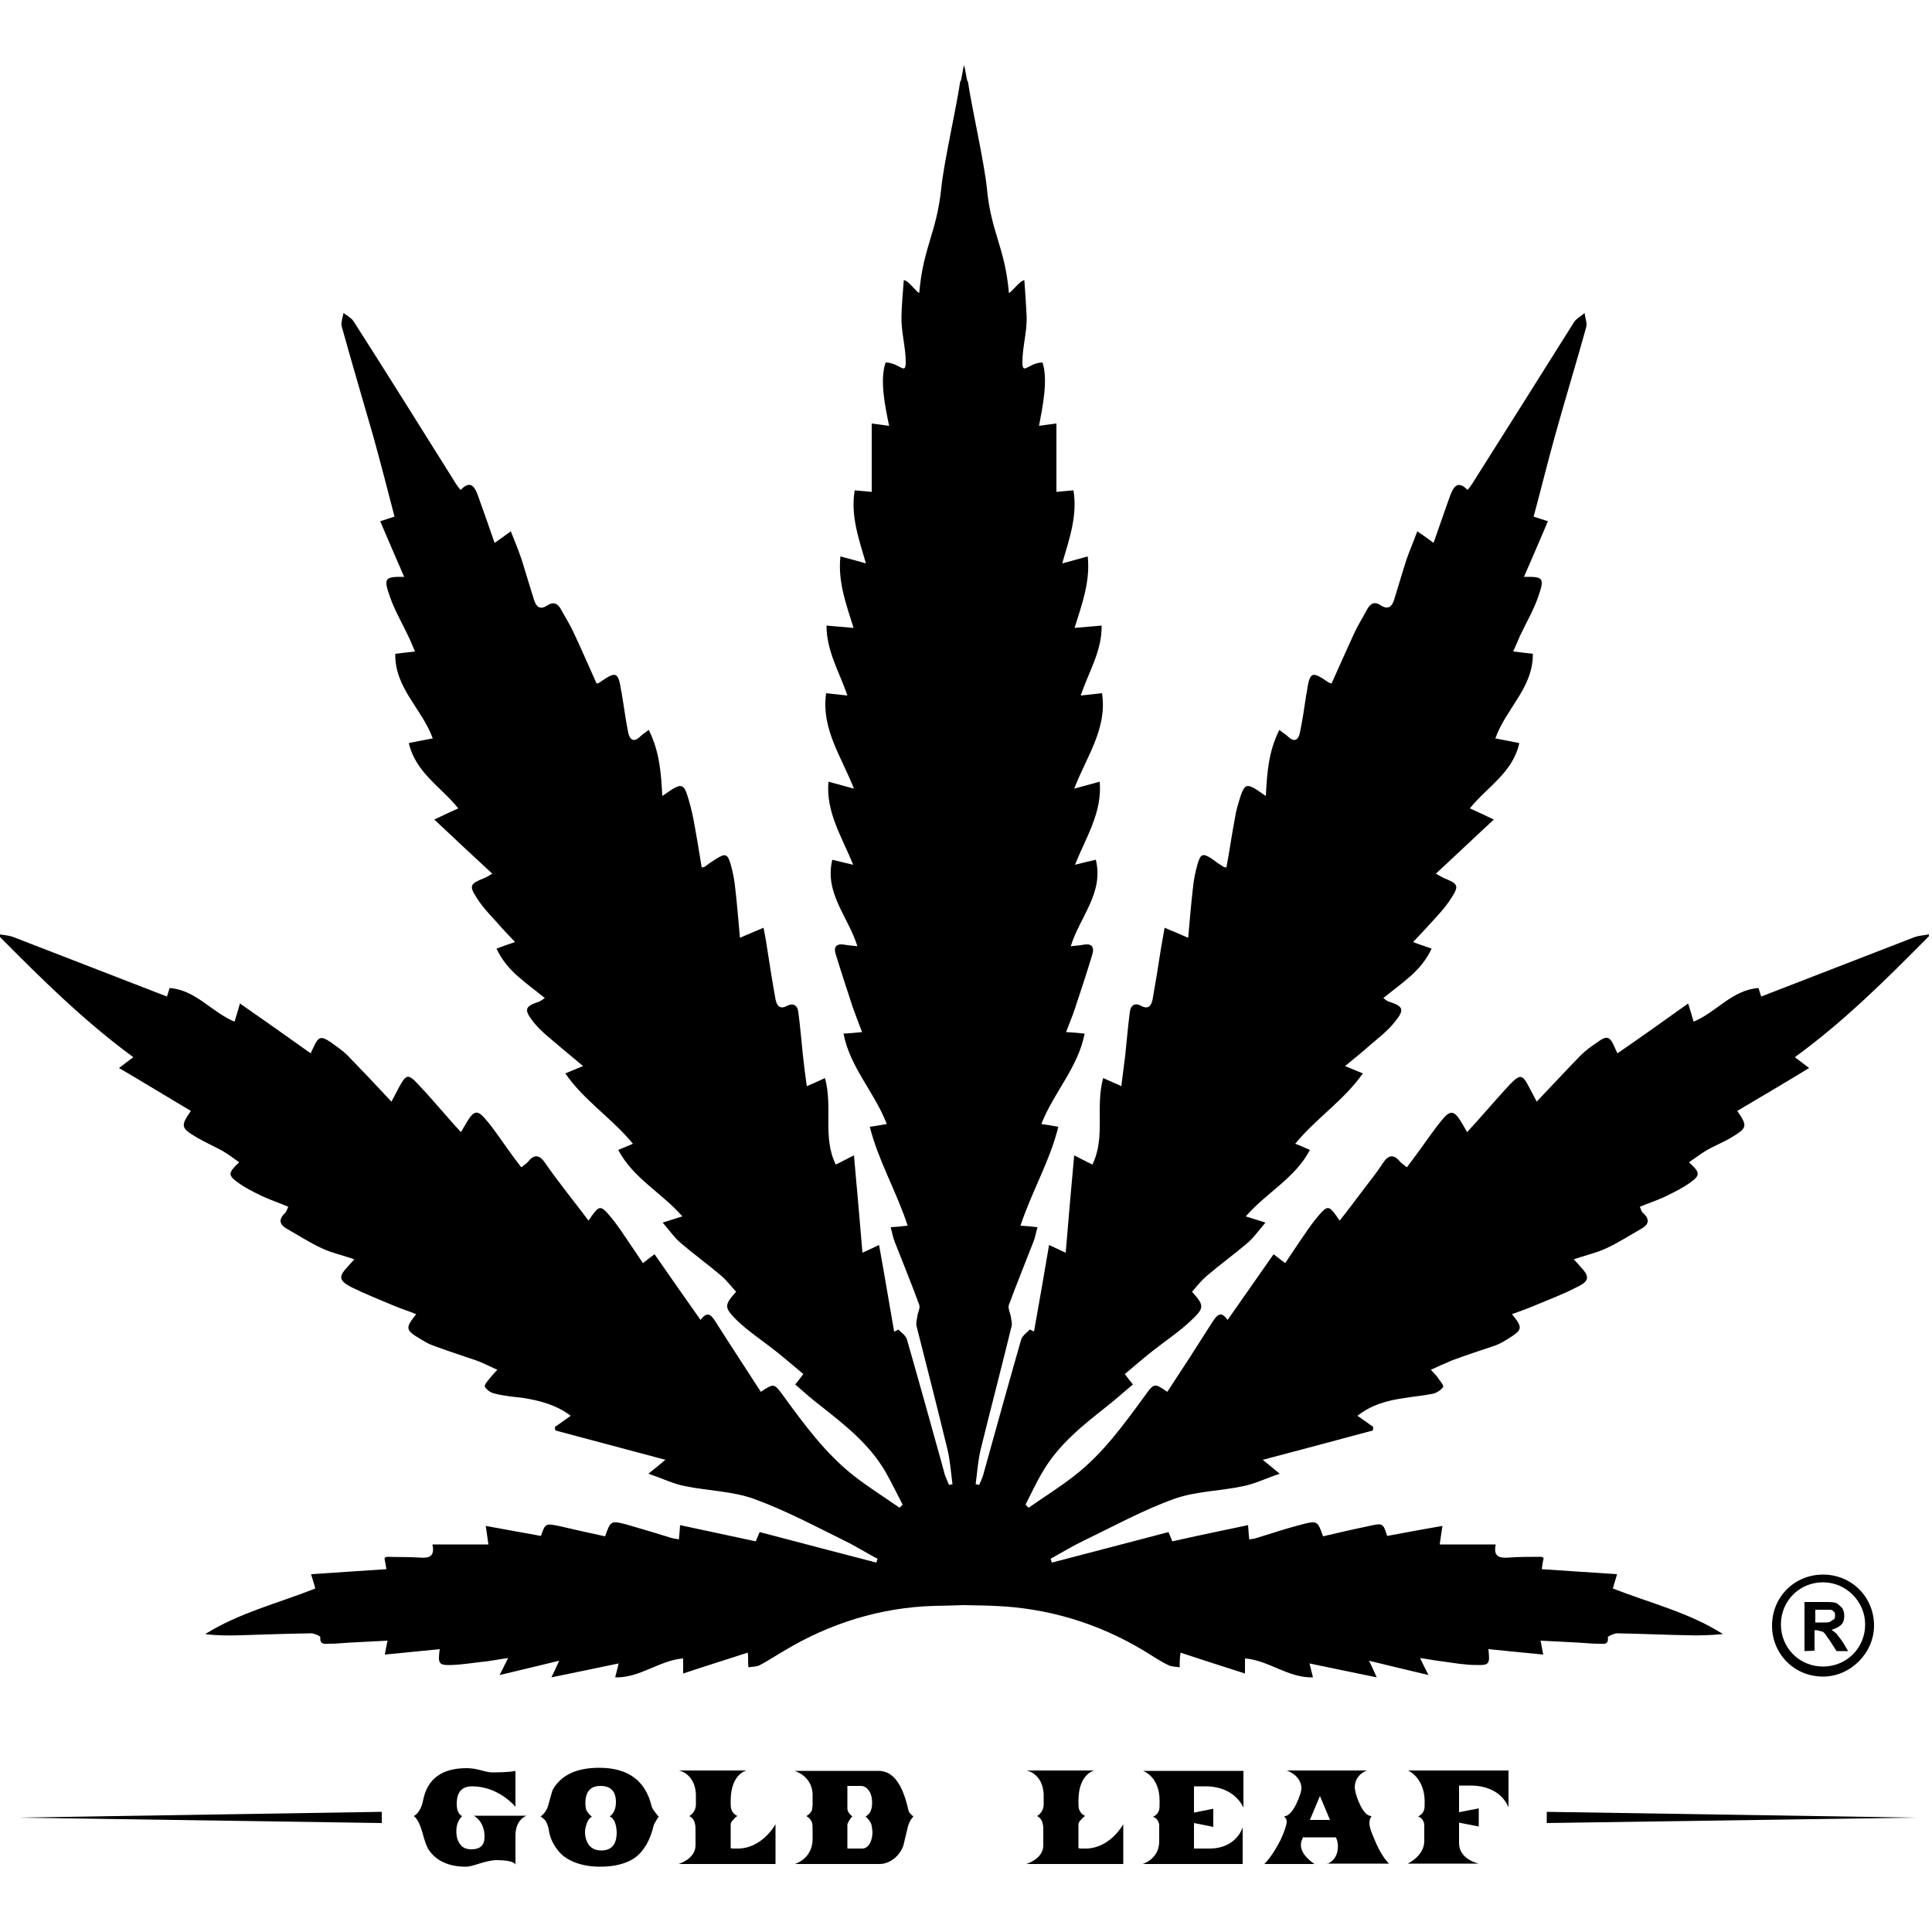 <svg xmlns="http://www.w3.org/2000/svg" xmlns:xlink="http://www.w3.org/1999/xlink" id="Layer_1" x="0px" y="0px" viewBox="0 0 500 500" style="enable-background:new 0 0 500 500;" xml:space="preserve"><g>	<g>		<path d="M133.4,474.8v7.8c0,0,0-1.2-4.9-1.2c-3.2,0.1-6,1.7-7.9,1.7c-4.3,0-7.6-1.4-9.6-4.3c-0.5-0.7-1.1-2.3-1.7-4.6   c-0.6-2.1-1.3-3.5-2.2-4.2c1.2-0.7,2-2.1,2.4-4.1c1.1-5.5,4.8-8.3,11.2-8.3c2.9,0,4.2,0.9,6.5,1.1c4.9,0,6.2-0.4,6.2-0.4v9.3   c0,0-4.3-5.3-11.2-5.3c-2.7,0-4,1.5-4,4.5c0,1.7,0.5,2.8,1.4,3.2c-1,1-1.5,2.3-1.5,3.9c0,1.4,0.3,2.5,1,3.4   c0.6,0.9,1.6,1.3,2.9,1.3c2.3,0,3.4-1.1,3.4-3.2c0-4.2-2.8-5.5-2.8-5.5h13.8C136.3,469.8,133.5,470.8,133.4,474.8z"></path>		<path d="M169.2,472.3c-0.9,3.9-2.5,6.7-4.9,8.5c-2.2,1.5-5.2,2.3-9,2.3c-4.8,0-8.2-1.5-10.1-3.3c-1.8-1.9-2.9-4-3.2-6.4   c-0.1-0.7-0.4-1.4-0.8-2.2c-0.1-0.1-0.2-0.2-0.4-0.4c-0.2-0.2-0.5-0.4-0.9-0.7c1-0.7,1.7-1.7,2.1-3.3c0.6-2.1,0.9-3.4,1.1-3.7   c2.1-3.7,6.1-5.6,12-5.6c7.4,0,11.9,3.3,13.5,9.8c0.1,0.4,0.3,0.9,0.8,1.5c0.5,0.7,0.8,1.1,1.1,1.3   C170.2,470.5,169.7,471.3,169.2,472.3z M157.8,470.1c1.1-0.8,1.6-2.1,1.6-3.7c0-2.8-1.3-4.2-4-4.2c-2.6,0-3.9,1.5-3.9,4.4   c0,0.8,0.1,1.4,0.2,1.7c0.2,0.6,0.7,1.2,1.5,1.9c-0.6,0.2-1,0.8-1.3,1.6c-0.3,0.8-0.5,1.6-0.5,2.3c0,1.4,0.4,2.6,1.1,3.5   c0.8,0.9,1.8,1.3,3.1,1.3c2.7,0,4-1.6,4-4.7C159.5,471.9,158.9,470.6,157.8,470.1z"></path>		<path d="M175.6,482.4c0,0,4.4-1.3,4.4-4.8v-2.5l0-0.5c0-1.3,0-2.1-0.1-2.4c-0.2-1.1-0.7-1.8-1.5-2.2c1.1-0.7,1.7-1.8,1.7-3   c0-0.2,0-2.3,0-2.4c0-0.2,0-0.3,0-0.3c-0.3-5.4-4.4-6.1-4.4-6.1h17.5c0,0-4,0.8-4.1,7.6c0,1.2,0,1.9,0.1,2.2   c0.2,0.9,0.8,1.6,1.7,2c-0.2,0-0.6,0.3-1.1,0.9c-0.5,0.5-0.7,0.9-0.7,1.2v6.2c0.1,0,0.3,0.1,0.5,0.1c0.2,0,0.5,0,0.8,0   c6.8,0.3,10.3-6.3,10.3-6.3v10.3H175.6z"></path>		<path d="M234.8,473.4c-0.2,0.7-0.3,1.4-0.5,2.1c-0.2,0.7-0.3,1.4-0.5,2.1c-0.5,1.4-1.3,2.5-2.4,3.4c-1.3,1-2.6,1.4-3.8,1.4h-21.9   c0,0,4.6-1.3,4.6-6.5v-0.8l0-0.5c0-1.4,0-2.3-0.1-2.7c-0.2-0.8-0.7-1.4-1.5-1.9c0.8-0.5,1.4-1.1,1.5-1.9c0-0.2,0-0.4,0.1-0.8   c0-0.4,0-0.9,0-1.6c0-0.2,0-0.4,0-0.7c0-0.3,0-0.6,0-0.7c-0.2-4.8-4.7-6-4.7-6h21.8c3.7,0,6.2,3.4,7.7,10.2c0.1,0.5,0.5,1,1.3,1.6   C235.7,470.8,235.1,471.9,234.8,473.4z M225.5,472.1c-0.3-0.7-0.8-1.4-1.5-2c1.2-0.6,1.7-1.8,1.7-3.6c0-1.1-0.2-2.1-0.7-2.9   c-0.6-0.9-1.3-1.4-2.2-1.4h-3.5v5.8c0,0.7,0.4,1.4,1.3,2.1c-0.2,0.1-0.5,0.5-0.8,1c-0.3,0.5-0.5,0.9-0.5,1.1v6.2h3.8   c0.9,0,1.6-0.5,2.1-1.5c0.4-0.8,0.6-1.8,0.6-2.8C225.7,473.2,225.6,472.5,225.5,472.1z"></path>		<path d="M311.9,462.3H309v6.8l5-1v4.7l-5-1v6.6h4.2c6.9-0.1,8.4-5.5,8.4-5.5v9.5h-25.9c0,0,4.2-1.2,4.3-5.7v-2c0-1.6,0-2.4,0-2.5   c-0.2-1-0.7-1.7-1.6-2c0.8-0.4,1.4-1,1.6-1.9c0.1-0.3,0.1-1.1,0.1-2.3c0-6.3-4.3-7.7-4.3-7.7h26v9.5   C321.7,467.7,319.7,462.3,311.9,462.3z"></path>		<path d="M343.4,482.4c0,0,3.3-1,2.8-5.4c-0.1-0.5-0.2-1-0.5-1.5h-8.5c-0.3,0.7-0.5,1.3-0.5,1.6c-0.4,2.9,3.5,5.3,3.5,5.3h-13   c0,0,1.9-1.7,4.2-6.2c0.2-0.4,0.4-1,0.7-1.6c0.6-1.6,0.9-2.6,0.9-3.1c0-0.6-0.2-1-0.7-1.4c1.1-0.1,2.2-1.2,3.2-3.3   c0.8-1.7,1.3-3.1,1.3-4.1c-0.1-3.3-3.8-4.5-3.8-4.5h20.8c0,0-3.2,0.9-3.2,4.5c0.2,1.5,0.7,3,1.4,4.4c0.9,1.9,1.9,2.9,3,2.9   c-0.4,0.4-0.6,1.1-0.6,1.9c0,0.6,0.3,1.8,1,3.4c2.1,5.4,4.1,7,4.1,7H343.4z M341.6,464.8L339,471h5.2L341.6,464.8z"></path>		<path d="M380.7,462.1h-3.1v6.9l5.1-1v4.7l-5.1-1v5.4c0.1,4.2,5.1,5.2,5.1,5.2h-18.4c0,0,4.2-1.9,4.3-5.7v-2c0-1.6,0-2.4,0-2.5   c-0.2-1-0.7-1.7-1.6-2c0.8-0.4,1.4-1,1.6-1.9c0.1-0.3,0.1-1.1,0.1-2.3c-0.2-6-4.3-7.7-4.3-7.7h26v9.5   C390.3,467.7,388.7,462.2,380.7,462.1z"></path>		<polygon points="98.8,471.8 4.4,470.4 98.8,468.9   "></polygon>		<polygon points="400.3,468.9 495.6,470.4 400.3,471.8   "></polygon>		<path d="M265.6,482.4c0,0,4.4-1.3,4.4-4.8v-2.5l0-0.5c0-1.3,0-2.1-0.1-2.4c-0.2-1.1-0.7-1.8-1.5-2.2c1.1-0.7,1.7-1.8,1.7-3   c0-0.2,0-2.3,0-2.4c0-0.2,0-0.3,0-0.3c-0.3-5.4-4.4-6.1-4.4-6.1h17.5c0,0-4,0.8-4.1,7.6c0,1.2,0,1.9,0.1,2.2   c0.2,0.9,0.8,1.6,1.7,2c-0.2,0-0.6,0.3-1.1,0.9c-0.5,0.5-0.7,0.9-0.7,1.2v6.2c0.1,0,0.3,0.1,0.5,0.1c0.2,0,0.5,0,0.8,0   c6.8,0.3,10.3-6.3,10.3-6.3v10.3H265.6z"></path>	</g>	<path d="M249.6,16.9c-0.4,0-0.7,4.2-1.1,4.2c-0.9,6.3-4.3,21.3-4.9,27.6c-1.2,11.6-4.7,15.3-5.7,27.1c-0.7-0.1-2.7-3.2-4-3.3  c-0.2,2.3-0.6,7.4-0.6,9.5c-0.1,3.9,1.1,7.8,1.1,11.7c0,3.6-1.5,0.2-5.2,0.1c-1.6,4.6-0.1,11.5,0.9,16.4c-1.6-0.2-3.1-0.4-4.5-0.6  c0,5.9,0,11.6,0,17.7c-1.3-0.1-2.8-0.3-4.4-0.4c-1.1,6.5,1,12.4,2.9,18.9c-2.4-0.7-4.4-1.2-6.6-1.8c-0.7,6.6,1.5,12.4,3.4,18.5  c-2.4-0.2-4.6-0.4-7-0.6c0,6.7,3.4,12.1,5.4,18.1c-1.9-0.2-3.6-0.4-5.5-0.6c-1.3,9.2,3.9,16.3,7.2,24.7c-2.5-0.7-4.4-1.2-6.6-1.8  c-0.7,7.9,3.5,14.3,6.4,21.5c-2-0.5-3.5-0.8-5.4-1.3c-2.1,8.6,4.1,14.7,6.5,22.4c-1.3-0.2-2.3-0.2-3.2-0.4  c-2.1-0.4-3.1,0.4-2.4,2.5c1.4,4.6,2.9,9.1,4.4,13.7c0.7,2,1.5,4,2.4,6.4c-1.8,0.2-3.2,0.3-4.8,0.4c1.7,8.8,8,15.1,11.2,23.4  c-1.4,0.2-2.6,0.5-4.4,0.7c2.2,8.8,6.9,16.7,9.8,25.6c-1.6,0.2-2.7,0.3-4.4,0.4c0.4,1.4,0.6,2.7,1.1,3.9c2.1,5.4,4.3,10.7,6.3,16.2  c0.3,0.8-0.4,2-0.5,3c-0.1,0.8-0.4,1.7-0.2,2.5c2.7,10.6,5.4,21.2,8,31.9c0.7,2.9,0.9,6,1.3,9c-0.3,0.1-0.6,0.1-0.9,0.2  c-0.3-0.8-0.7-1.6-1-2.4c-0.3-0.9-0.5-1.9-0.8-2.9c-3-10.8-6-21.6-9.1-32.4c-0.3-1-1.4-1.7-2.2-2.5c-0.4,0.2-0.7,0.4-1.1,0.5  c-1.3-7.4-2.5-14.7-3.9-22.4c-1.4,0.7-2.6,1.2-4.3,2c-0.7-8.3-1.4-16.5-2.2-25.2c-1.8,0.9-3.1,1.6-4.7,2.4  c-3.5-7.1-0.7-14.8-2.8-22.4c-1.5,0.7-2.8,1.3-4.7,2.1c-0.4-2.7-0.7-5.3-1-7.9c-0.4-3.8-0.7-7.6-1.2-11.3c-0.2-1.7-1.3-2.4-2.9-1.6  c-2,1.1-2.7-0.2-3-1.7c-0.8-4.4-1.5-8.9-2.2-13.4c-0.2-1.5-0.5-3-0.9-5.1c-2.2,0.9-4,1.7-6.1,2.6c-0.4-4.2-0.7-8.4-1.2-12.6  c-0.2-2.2-0.6-4.3-1.2-6.4c-0.8-2.8-1.4-2.9-3.8-1.4c-1,0.6-2,1.3-2.9,2c-0.1,0.1-0.3,0.1-0.8,0.2c-0.7-4.3-1.4-8.6-2.2-12.8  c-0.4-2-0.9-3.9-1.5-5.8c-0.9-2.9-1.7-3.1-4.3-1.4c-0.6,0.4-1.2,0.8-2.2,1.5c-0.3-5.9-0.7-11.5-3.5-17.1c-0.9,0.7-1.6,1.1-2.2,1.7  c-1.6,1.6-2.7,0.9-3.1-0.9c-0.7-3.4-1.1-6.8-1.7-10.2c0-0.2,0-0.4-0.1-0.5c-0.8-5.2-1.3-5.4-5.6-2.4c-0.2,0.2-0.5,0.2-0.8,0.3  c-2-4.4-3.9-8.9-6-13.3c-0.9-2-2.1-3.8-3.1-5.7c-0.9-1.7-2-2.3-3.7-1.2c-1.9,1.3-2.9,0.2-3.4-1.5c-1.1-3.4-2.1-6.9-3.2-10.4  c-0.8-2.3-1.7-4.6-2.8-7.3c-1.8,1.3-3,2.2-4.2,3c-1.5-4.3-2.9-8.4-4.4-12.5c-0.8-2.1-1.9-3.8-4.4-1.2c-0.5-0.6-0.9-1.1-1.2-1.6  c-8.8-14-17.5-28-26.4-41.9c-0.6-1-1.8-1.6-2.7-2.3c-0.2,1.3-0.8,2.6-0.4,3.7c2.6,9.4,5.4,18.8,8.1,28.2c1.9,6.9,3.7,13.8,5.5,20.8  c-1.3,0.4-2.1,0.7-3.7,1.2c2.1,4.9,4.1,9.6,6.2,14.4c-5-0.1-5.4,0.3-3.7,5.1c1.2,3.5,3.1,6.7,4.7,10.1c0.6,1.2,1.1,2.5,1.8,4.1  c-1.8,0.2-3.4,0.4-5.1,0.6c-0.2,8.8,6.9,14.2,9.7,21.9c-2.2,0.4-4.1,0.8-6.2,1.2c1.8,7.7,8.3,11.3,12.8,16.9  c-2,0.9-3.7,1.7-6.2,2.9c5.1,4.8,9.9,9.3,15,14c-1,0.6-1.6,1-2.2,1.2c-3.5,1.4-3.9,1.9-1.8,5.1c1.8,2.9,4.4,5.3,6.6,7.9  c1,1.1,2.1,2.2,3.3,3.5c-1.8,0.6-3.2,1.1-4.8,1.7c2.7,5.9,7.8,8.9,12.5,12.8c-0.6,0.4-1,0.7-1.4,0.9c-3.7,1.2-4.1,2-1.7,5.1  c1.9,2.5,4.5,4.4,6.9,6.5c1.9,1.6,3.8,3.2,6.1,5.1c-1.9,0.8-3,1.2-4.6,1.9c4.9,7.1,12.1,11.6,17.5,18.2c-1.3,0.6-2.4,1-3.8,1.6  c3.9,7.4,11.3,11.1,16.6,17.2c-1.6,0.5-2.9,0.9-5.1,1.6c1.8,2.1,3.1,4,4.8,5.4c3.4,2.9,7,5.5,10.4,8.4c1.4,1.2,2.5,2.7,3.8,4.1  c-3,3.4-3.2,4,0.1,7.3c3.1,3,6.8,5.4,10.2,8.1c2.4,1.9,4.7,3.9,7.1,5.9c-0.8,1.1-1.3,1.7-2.1,2.7c2.2,1.9,4.4,3.9,6.8,5.7  c6.2,4.9,12.4,9.8,16.5,16.8c1.6,2.8,3,5.7,4.5,8.6c-0.3,0.3-0.5,0.5-0.8,0.8c-4-2.8-8.2-5.4-12-8.4c-7.3-5.8-12.7-13.2-18.1-20.6  c-2.4-3.3-2.4-3.2-5.8-1c-3.8-5.9-7.7-11.8-11.5-17.8c-1.2-1.9-2.2-3.4-4.1-0.8c-4-5.7-7.9-11.2-11.9-17c-1.1,0.8-1.9,1.4-3,2.3  c-1.7-2.5-3.3-4.9-5-7.4c-1.2-1.8-2.5-3.6-3.9-5.2c-2-2.3-2.5-2.2-4.3,0.3c-0.2,0.3-0.4,0.6-0.9,1.3c-2.2-3-4.4-5.7-6.5-8.5  c-1.6-2.1-3.2-4.2-4.7-6.4c-1.4-2.1-2.8-2.4-4.4-0.4c-0.4,0.5-0.9,0.8-1.8,1.5c-1.3-1.7-2.5-3.3-3.7-5c-1.8-2.5-3.5-5.1-5.5-7.4  c-2.1-2.5-3-2.3-4.7,0.4c-0.5,0.8-1,1.7-1.7,2.9c-1.3-1.4-2.4-2.6-3.5-3.9c-2.5-2.8-5-5.8-7.6-8.5c-2.6-2.8-3.1-2.6-5,0.9  c-0.5,1-1,1.9-1.9,3.6c-3.9-4.2-7.6-8.1-11.3-11.9c-1.3-1.3-2.8-2.3-4.3-3.4c-2.6-1.8-3.3-1.6-4.6,1.3c-0.2,0.5-0.5,1-0.7,1.5  c-6-4.3-12-8.5-18.3-12.9c-0.6,2-0.9,3.2-1.4,4.7c-5.9-2.4-10-8.2-16.8-8.7c-0.3,0.9-0.5,1.7-0.7,2.2  c-13.2-5.1-26.3-10.2-39.5-15.3c-1.2-0.5-2.6-0.6-3.9-0.8c0,0.2,0,0.4,0,0.5c10.9,11,21.9,21.9,34.7,31.3c-1.2,0.9-2.1,1.6-3.7,2.8  c6.5,3.8,12.5,7.5,18.6,11.1c-2.7,3.9-2.6,4.4,1.4,6.8c2.2,1.3,4.5,2.3,6.7,3.5c1.5,0.9,2.9,1.9,4.4,3c-2.9,2.7-3,3.4-0.1,5.4  c1.8,1.3,3.9,2.3,5.9,3.3c2.2,1,4.5,1.8,6.9,2.8c-0.3,0.7-0.5,1.3-0.8,1.6c-1.9,1.8-1.4,3.1,0.6,4.2c3,1.7,5.9,3.6,9,5  c2.6,1.2,5.4,1.8,8.3,2.8c-0.6,0.7-1.2,1.3-1.7,1.9c-2.4,2.5-2.3,3.6,0.7,5.2c3.6,1.8,7.4,3.3,11.2,4.9c1.9,0.8,3.8,1.4,5.8,2.2  c-2.9,3.7-2.8,4.1,1.2,6.5c1,0.6,2,1.2,3.1,1.6c3.8,1.4,7.5,2.6,11.3,3.9c1.7,0.6,3.4,1.5,5.4,2.4c-0.8,0.9-1.3,1.4-1.7,1.9  c-0.6,0.8-1.8,2-1.5,2.5c0.5,0.9,1.6,1.6,2.7,1.8c2.4,0.6,4.8,0.8,7.3,1.1c4.3,0.7,8.5,1.8,12.2,4.6c-1.5,1.1-2.8,2-4.1,2.9  c0,0.3,0.1,0.6,0.1,0.9c9.3,2.5,18.5,4.9,28.5,7.6c-1.7,1.4-2.6,2.2-4.4,3.6c3.6,1.2,6.4,2.6,9.4,3.2c5.9,1.2,12.3,1.3,17.9,3.3  c8,2.9,15.7,7,23.4,10.8c2.9,1.4,5.7,3.2,8.6,4.7c-0.1,0.3-0.2,0.7-0.3,1c-10.1-2.6-20.2-5.3-30.2-7.9c-0.6,1.4-0.9,2.1-1,2.4  c-6.6-1.4-13-2.8-19.6-4.2c-0.1,1.6-0.2,2.6-0.3,3.7c-0.8-0.2-1.4-0.2-2-0.4c-3.9-1.2-7.8-2.4-11.7-3.5c-3.9-1-4-0.9-5.4,3.1  c-3.8-0.8-7.7-1.7-11.6-2.6c-3.8-0.8-3.9-0.8-5,2.5c-4.6-0.8-9.2-1.7-14.3-2.6c0.3,1.9,0.5,3.4,0.7,4.8c-4.8,0-9.5,0-14.5,0  c0.7,3.1-0.8,3.6-3.3,3.4c-2.8-0.2-5.6-0.1-8.4-0.2c-0.2,0-0.5,0.2-0.7,0.3c0.1,0.8,0.3,1.6,0.5,2.9c-6.6,0.4-12.9,0.9-19.5,1.3  c0.4,1.4,0.8,2.5,1.1,3.7c-9.6,3.8-19.7,6.3-28.5,11.8c3.1,0.4,6.2,0.4,9.2,0.3c6.1-0.2,12.1-0.4,18.2-0.5c0.8,0,2.4,0.7,2.4,1  c-0.2,2.1,1.3,1.7,2.3,1.7c1.8,0,3.6-0.2,5.4-0.3c3.2-0.2,6.4-0.3,9.7-0.5c-0.3,1.4-0.5,2.3-0.7,3.6c4.9-0.5,9.4-0.9,14.2-1.4  c-0.5,3.8-0.3,4.2,3.1,4.1c2.9-0.1,5.7-0.6,8.6-0.9c1.9-0.2,3.7-0.6,6-0.9c-0.8,1.6-1.3,2.6-2.2,4.4c5.4-1.3,10.1-2.4,15.4-3.7  c-0.8,1.9-1.3,2.8-2,4.3c6-1.2,11.5-2.4,17.4-3.6c-0.4,1.7-0.6,2.5-0.9,3.6c6.4,0.2,11.4-4.4,17.6-4.9c0,1.4,0,2.3,0,3.9  c5.7-1.9,11.2-3.6,16.7-5.4c0.1,0.5,0.1,0.7,0.1,1c0,0.9,0,1.9,0.1,2.8c1-0.2,2.1-0.1,3-0.6c2.1-1.1,4-2.4,6.1-3.6  c11.9-7.2,25.1-11.3,39-11.7c0.9,0,4.6-0.1,7.7-0.2c3.1,0.1,6.8,0.1,7.7,0.2c13.9,0.5,27.1,4.5,39,11.7c2,1.2,4,2.6,6.1,3.6  c0.9,0.5,2,0.4,3,0.6c0-0.9,0-1.9,0.1-2.8c0-0.3,0.1-0.5,0.1-1c5.5,1.8,11,3.6,16.7,5.4c0-1.5,0-2.5,0-3.9  c6.2,0.5,11.2,5.1,17.6,4.9c-0.3-1.1-0.5-2-0.9-3.6c5.9,1.2,11.4,2.4,17.4,3.6c-0.7-1.5-1.1-2.5-2-4.3c5.3,1.3,10,2.4,15.4,3.7  c-0.9-1.7-1.4-2.8-2.2-4.4c2.3,0.3,4.1,0.7,6,0.9c2.9,0.4,5.7,0.9,8.6,0.9c3.4,0.1,3.5-0.3,3.1-4.1c4.7,0.5,9.3,0.9,14.2,1.4  c-0.3-1.3-0.4-2.2-0.7-3.6c3.4,0.2,6.5,0.3,9.7,0.5c1.8,0.1,3.6,0.3,5.4,0.3c1.1,0,2.6,0.4,2.3-1.7c0-0.2,1.6-1,2.4-1  c6.1,0.1,12.1,0.4,18.2,0.5c3,0.1,6.1,0,9.2-0.3c-8.8-5.6-18.8-8-28.5-11.8c0.4-1.3,0.7-2.3,1.1-3.7c-6.6-0.4-13-0.9-19.5-1.3  c0.2-1.3,0.3-2.1,0.5-2.9c-0.2-0.1-0.4-0.3-0.7-0.3c-2.8,0-5.6,0-8.4,0.2c-2.4,0.2-4-0.3-3.3-3.4c-5,0-9.7,0-14.5,0  c0.2-1.4,0.4-2.9,0.7-4.8c-5.1,0.9-9.6,1.7-14.3,2.6c-1.1-3.4-1.1-3.4-5-2.5c-3.9,0.8-7.8,1.7-11.6,2.6c-1.4-4-1.5-4.1-5.4-3.1  c-3.9,1-7.8,2.3-11.7,3.5c-0.6,0.2-1.2,0.3-2,0.4c-0.1-1.1-0.2-2-0.3-3.7c-6.6,1.4-13,2.7-19.6,4.2c-0.1-0.3-0.4-1-1-2.4  c-10,2.6-20.1,5.3-30.2,7.9c-0.1-0.3-0.2-0.7-0.3-1c2.9-1.6,5.7-3.3,8.6-4.7c7.7-3.7,15.3-7.9,23.4-10.8c5.6-2,11.9-2,17.9-3.3  c3-0.6,5.8-2,9.4-3.2c-1.7-1.4-2.7-2.2-4.4-3.6c9.9-2.6,19.2-5.1,28.5-7.6c0-0.3,0.1-0.6,0.1-0.9c-1.3-0.9-2.6-1.9-4.1-2.9  c3.7-2.9,7.9-4,12.2-4.6c2.4-0.4,4.9-0.6,7.3-1.1c1-0.2,2.2-1,2.7-1.8c0.2-0.4-1-1.7-1.5-2.5c-0.4-0.6-0.9-1-1.7-1.9  c2-0.9,3.7-1.7,5.4-2.4c3.7-1.4,7.5-2.6,11.3-3.9c1.1-0.4,2.1-1,3.1-1.6c4-2.5,4.1-2.9,1.2-6.5c2-0.7,3.9-1.4,5.8-2.2  c3.8-1.6,7.6-3,11.2-4.9c3.1-1.5,3.1-2.7,0.7-5.2c-0.5-0.6-1.1-1.2-1.7-1.9c2.9-1,5.7-1.6,8.3-2.8c3.1-1.4,6-3.3,9-5  c2-1.1,2.6-2.4,0.6-4.2c-0.4-0.3-0.5-0.9-0.8-1.6c2.4-1,4.7-1.7,6.9-2.8c2-1,4.1-2,5.9-3.3c2.9-2,2.9-2.7-0.1-5.4  c1.5-1,2.9-2.1,4.4-3c2.2-1.3,4.6-2.2,6.7-3.5c4-2.4,4.1-2.9,1.4-6.8c6.1-3.6,12.2-7.2,18.6-11.1c-1.6-1.2-2.5-1.9-3.7-2.8  c12.8-9.3,23.8-20.3,34.7-31.3c0-0.2,0-0.4,0-0.5c-1.3,0.3-2.7,0.3-3.9,0.8c-13.2,5.1-26.3,10.2-39.5,15.3  c-0.2-0.5-0.4-1.3-0.7-2.2c-6.9,0.5-10.9,6.3-16.8,8.7c-0.4-1.5-0.8-2.7-1.4-4.7c-6.3,4.5-12.2,8.7-18.3,12.9  c-0.3-0.6-0.5-1-0.7-1.5c-1.3-3-2-3.2-4.6-1.3c-1.5,1-3,2.1-4.3,3.4c-3.7,3.8-7.4,7.8-11.3,11.9c-0.9-1.7-1.4-2.7-1.9-3.6  c-1.8-3.5-2.3-3.6-5-0.9c-2.6,2.8-5.1,5.7-7.6,8.5c-1.1,1.3-2.3,2.5-3.5,3.9c-0.7-1.2-1.2-2.1-1.7-2.9c-1.7-2.7-2.7-2.8-4.7-0.4  c-2,2.4-3.7,4.9-5.5,7.4c-1.2,1.6-2.4,3.3-3.7,5c-0.8-0.7-1.4-1-1.8-1.5c-1.7-2-3-1.7-4.4,0.4c-1.4,2.2-3.1,4.3-4.7,6.4  c-2.1,2.8-4.2,5.6-6.5,8.5c-0.5-0.7-0.7-1-0.9-1.3c-1.8-2.5-2.3-2.6-4.3-0.3c-1.4,1.6-2.7,3.4-3.9,5.2c-1.7,2.4-3.3,4.9-5,7.4  c-1.1-0.9-2-1.5-3-2.3c-4,5.7-7.9,11.3-11.9,17c-1.8-2.6-2.8-1.2-4.1,0.8c-3.8,6-7.6,11.9-11.5,17.8c-3.4-2.3-3.4-2.3-5.8,1  c-5.4,7.4-10.8,14.9-18.1,20.6c-3.8,3-8,5.6-12,8.4c-0.3-0.3-0.5-0.5-0.8-0.8c1.5-2.9,2.8-5.8,4.5-8.6c4.1-7,10.3-11.9,16.5-16.8  c2.3-1.8,4.5-3.8,6.8-5.7c-0.8-1-1.3-1.6-2.1-2.7c2.4-2,4.7-4,7.1-5.9c3.4-2.7,7.1-5.1,10.2-8.1c3.4-3.2,3.2-3.8,0.1-7.3  c1.2-1.4,2.4-2.9,3.8-4.1c3.4-2.9,7-5.5,10.4-8.4c1.7-1.4,3-3.3,4.8-5.4c-2.2-0.7-3.5-1.1-5.1-1.6c5.4-6.2,12.8-9.9,16.6-17.2  c-1.4-0.6-2.4-1.1-3.8-1.6c5.4-6.6,12.5-11.1,17.5-18.2c-1.6-0.7-2.7-1.1-4.6-1.9c2.3-1.9,4.3-3.5,6.1-5.1c2.4-2.1,5-4,6.9-6.5  c2.5-3.1,2-3.9-1.7-5.1c-0.4-0.1-0.7-0.4-1.4-0.9c4.6-3.8,9.8-6.9,12.5-12.8c-1.6-0.6-3-1-4.8-1.7c1.2-1.3,2.3-2.4,3.3-3.5  c2.3-2.6,4.8-5,6.6-7.9c2.1-3.2,1.7-3.7-1.8-5.1c-0.6-0.3-1.2-0.6-2.2-1.2c5.1-4.7,9.8-9.2,15-14c-2.5-1.2-4.2-2-6.2-2.9  c4.5-5.6,11.1-9.2,12.8-16.9c-2.1-0.4-4.1-0.8-6.2-1.2c2.7-7.7,9.8-13.1,9.7-21.9c-1.7-0.2-3.3-0.4-5.1-0.6  c0.7-1.6,1.3-2.9,1.8-4.1c1.6-3.4,3.5-6.6,4.7-10.1c1.7-4.9,1.3-5.2-3.7-5.1c2.1-4.8,4.1-9.5,6.2-14.4c-1.6-0.5-2.4-0.8-3.7-1.2  c1.9-7,3.6-14,5.5-20.8c2.6-9.4,5.5-18.8,8.1-28.2c0.3-1.1-0.3-2.5-0.4-3.7c-0.9,0.8-2.1,1.4-2.7,2.3c-8.8,14-17.6,28-26.4,41.9  c-0.3,0.5-0.7,1-1.2,1.6c-2.5-2.6-3.6-0.8-4.4,1.2c-1.5,4.1-2.9,8.3-4.4,12.5c-1.2-0.9-2.4-1.8-4.2-3c-1,2.7-2,5-2.8,7.3  c-1.1,3.4-2.1,6.9-3.2,10.4c-0.5,1.7-1.5,2.7-3.4,1.5c-1.7-1.2-2.8-0.5-3.7,1.2c-1,1.9-2.2,3.8-3.1,5.7c-2,4.4-4,8.8-6,13.3  c-0.3-0.1-0.6-0.2-0.8-0.3c-4.3-3-4.8-2.8-5.6,2.4c0,0.2,0,0.4-0.1,0.5c-0.5,3.4-1,6.8-1.7,10.2c-0.4,1.8-1.4,2.5-3.1,0.9  c-0.6-0.6-1.4-1-2.2-1.7c-2.8,5.5-3.2,11.1-3.5,17.1c-1-0.7-1.6-1.1-2.2-1.5c-2.6-1.7-3.3-1.5-4.3,1.4c-0.6,1.9-1.2,3.8-1.5,5.8  c-0.8,4.2-1.4,8.5-2.2,12.8c-0.5-0.1-0.7-0.1-0.8-0.2c-1-0.6-2-1.3-2.9-2c-2.4-1.6-3-1.4-3.8,1.4c-0.6,2.1-1,4.2-1.2,6.4  c-0.5,4.2-0.8,8.4-1.2,12.6c-2.1-0.9-3.9-1.7-6.1-2.6c-0.4,2.1-0.6,3.6-0.9,5.1c-0.7,4.5-1.4,8.9-2.2,13.4c-0.3,1.5-1,2.8-3,1.7  c-1.6-0.9-2.7-0.1-2.9,1.6c-0.5,3.8-0.8,7.6-1.2,11.3c-0.3,2.6-0.7,5.2-1,7.9c-1.9-0.9-3.2-1.4-4.7-2.1c-2.1,7.6,0.7,15.3-2.8,22.4  c-1.6-0.8-2.9-1.5-4.7-2.4c-0.8,8.7-1.5,16.8-2.2,25.2c-1.7-0.8-2.8-1.3-4.3-2c-1.3,7.7-2.6,15.1-3.9,22.4  c-0.4-0.2-0.7-0.4-1.1-0.5c-0.8,0.8-1.9,1.6-2.2,2.5c-3.1,10.8-6.1,21.6-9.1,32.4c-0.3,1-0.5,1.9-0.8,2.9c-0.3,0.8-0.6,1.6-1,2.4  c-0.3-0.1-0.6-0.1-0.9-0.2c0.4-3,0.6-6.1,1.3-9c2.6-10.6,5.4-21.2,8-31.9c0.2-0.8-0.1-1.6-0.2-2.5c-0.2-1-0.8-2.2-0.5-3  c2-5.4,4.2-10.8,6.3-16.2c0.5-1.2,0.7-2.5,1.1-3.9c-1.7-0.2-2.8-0.3-4.4-0.4c2.9-8.8,7.6-16.7,9.8-25.6c-1.7-0.3-2.9-0.5-4.4-0.7  c3.2-8.2,9.5-14.6,11.2-23.4c-1.7-0.2-3-0.3-4.8-0.4c0.9-2.3,1.7-4.3,2.4-6.4c1.5-4.5,3-9.1,4.4-13.7c0.6-2.1-0.3-2.9-2.4-2.5  c-0.9,0.2-1.8,0.2-3.2,0.4c2.4-7.7,8.6-13.8,6.5-22.4c-1.8,0.4-3.4,0.8-5.4,1.3c2.9-7.2,7.1-13.6,6.4-21.5c-2.2,0.6-4,1.1-6.6,1.8  c3.3-8.5,8.6-15.6,7.2-24.7c-1.9,0.2-3.6,0.4-5.5,0.6c2-6.1,5.5-11.4,5.4-18.1c-2.4,0.2-4.5,0.4-7,0.6c1.9-6.1,4.1-12,3.4-18.5  c-2.3,0.6-4.2,1.2-6.6,1.8c1.9-6.5,4-12.5,2.9-18.9c-1.6,0.1-3.1,0.3-4.4,0.4c0-6,0-11.8,0-17.7c-1.5,0.2-2.9,0.4-4.5,0.6  c0.9-4.8,2.4-11.8,0.9-16.4c-3.7,0.1-5.2,3.5-5.2-0.1c0-3.9,1.2-7.8,1.1-11.7c-0.1-2.1-0.4-7.2-0.6-9.5c-1.3,0.2-3.3,3.2-4,3.3  c-1-11.8-4.6-15.5-5.7-27.1c-0.6-6.3-4-21.3-4.9-27.6c-0.4,0-0.7-4.2-1.1-4.2"></path></g><path d="M467,427.3v-12.7h5.3c1.3,0,2.3,0,3,0.3c0.5,0.3,1,0.8,1.5,1.3c0.3,0.5,0.5,1.3,0.5,2c0,1-0.3,1.8-0.8,2.3 c-0.5,0.5-1.5,1-2.5,1.3c0.5,0.3,1,0.8,1.3,1c0.3,0.5,0.8,1,1.5,2l1.5,2.5h-3l-1.8-2.8c-0.8-1-1-1.5-1.3-1.8 c-0.3-0.3-0.5-0.5-0.8-0.5c-0.3,0-0.8-0.3-1.3-0.3h-0.5v5.3L467,427.3L467,427.3z M469.5,419.9h2c1.3,0,2,0,2.3-0.3 c0.3-0.3,0.5-0.3,0.8-0.5c0.3-0.3,0.3-0.5,0.3-1c0-0.5,0-0.8-0.3-1c-0.3-0.3-0.5-0.5-1-0.5c-0.3,0-0.8,0-1.8,0h-2v3.3H469.5z  M471.8,433.9c-7.4,0-13.2-5.8-13.2-13.2c0-7.4,5.8-13.2,13.2-13.2c7.4,0,13.2,5.8,13.2,13.2C485,427.8,478.9,433.9,471.8,433.9z  M471.8,409.5c-6.1,0-10.9,4.8-10.9,10.9s4.8,10.9,10.9,10.9c6.1,0,10.9-4.8,10.9-10.9C482.7,414.6,477.9,409.5,471.8,409.5z"></path></svg>